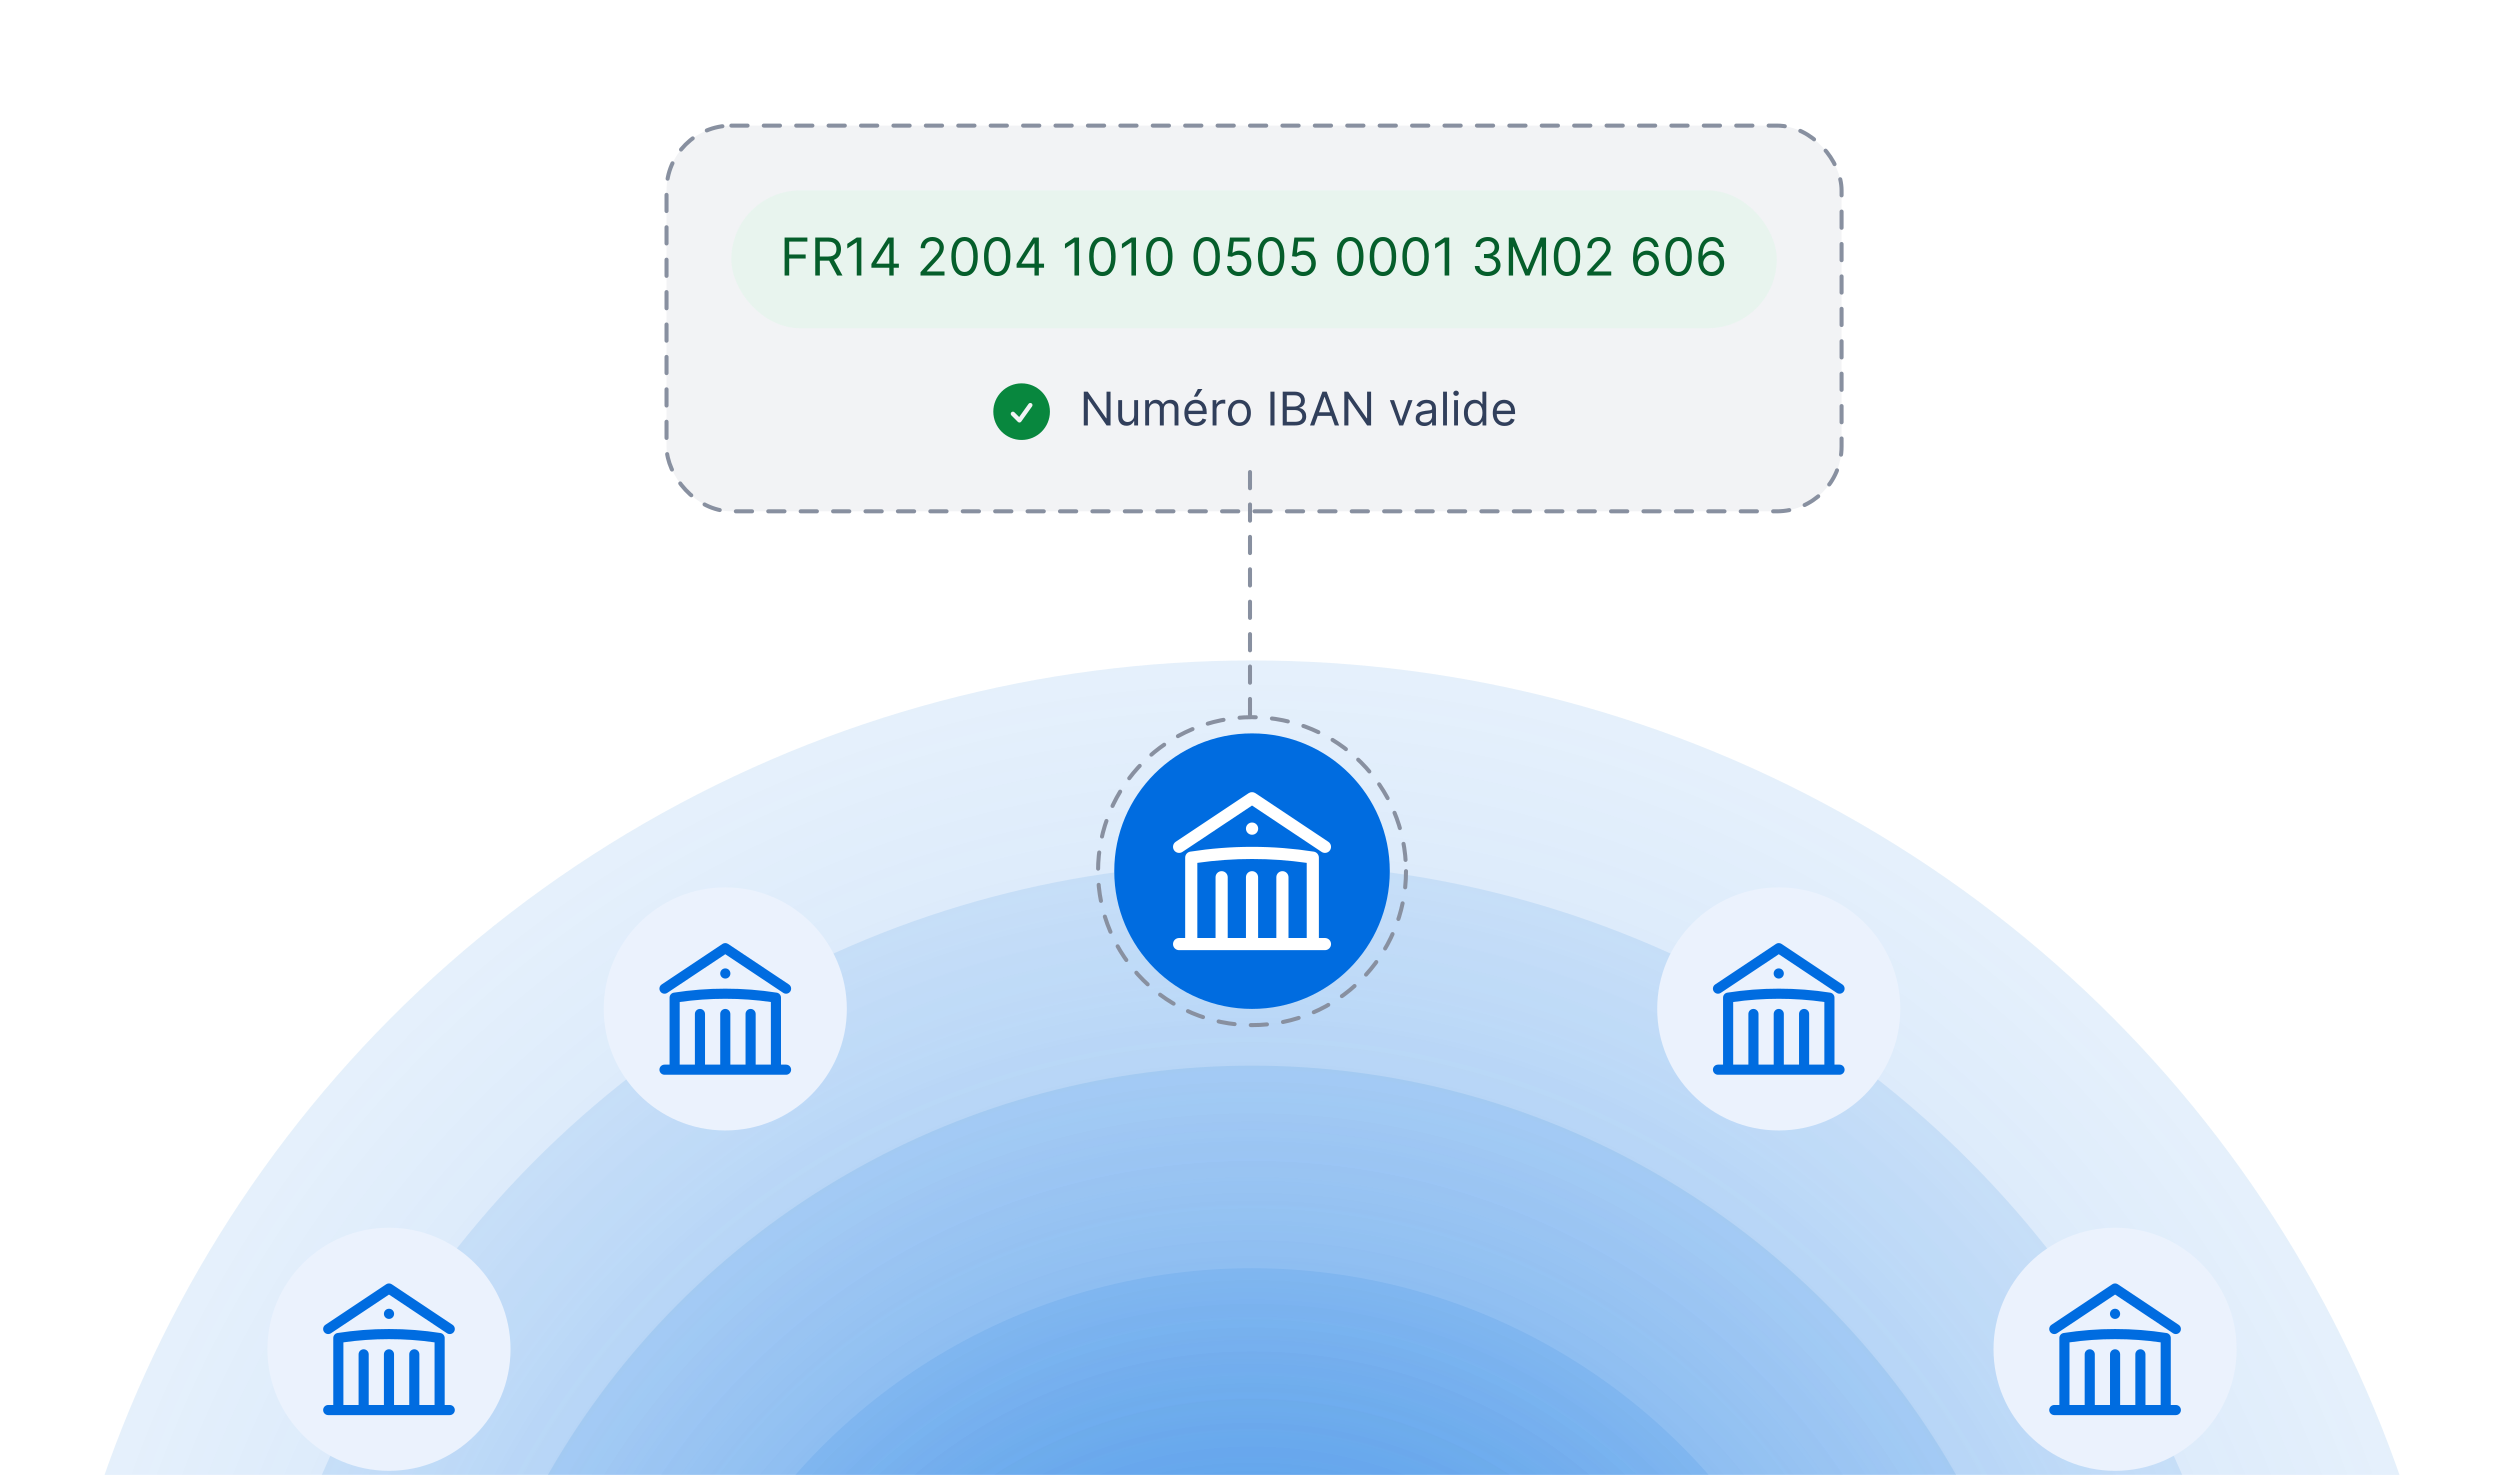 <svg width="617" height="364" viewBox="0 0 617 364" fill="none" xmlns="http://www.w3.org/2000/svg">
<g clip-path="url(#clip0_701_4721)">
<circle cx="309" cy="463" r="300" fill="url(#paint0_radial_701_4721)"/>
<circle cx="309" cy="463" r="250" fill="url(#paint1_radial_701_4721)"/>
<circle cx="309" cy="463" r="200" fill="url(#paint2_radial_701_4721)"/>
<circle cx="309" cy="463" r="150" fill="url(#paint3_radial_701_4721)"/>
<path d="M66 333C66 316.431 79.431 303 96 303C112.569 303 126 316.431 126 333C126 349.569 112.569 363 96 363C79.431 363 66 349.569 66 333Z" fill="#EBF2FD"/>
<path fill-rule="evenodd" clip-rule="evenodd" d="M95.307 316.96C95.727 316.68 96.274 316.68 96.694 316.96L111.694 326.96C112.268 327.343 112.423 328.119 112.04 328.693C111.657 329.268 110.881 329.423 110.307 329.04L96 319.502L81.694 329.04C81.119 329.423 80.343 329.268 79.96 328.693C79.577 328.119 79.732 327.343 80.307 326.96L95.307 316.96ZM94.75 324.25C94.75 323.56 95.31 323 96 323H96.013C96.703 323 97.263 323.56 97.263 324.25V324.263C97.263 324.953 96.703 325.513 96.013 325.513H96C95.31 325.513 94.75 324.953 94.75 324.263V324.25ZM84.75 331.297V346.75H88.5V334.25C88.5 333.56 89.06 333 89.75 333C90.441 333 91 333.56 91 334.25V346.75H94.75V334.25C94.75 333.56 95.31 333 96 333C96.691 333 97.25 333.56 97.25 334.25V346.75H101V334.25C101 333.56 101.56 333 102.25 333C102.94 333 103.5 333.56 103.5 334.25V346.75H107.25V331.297C103.576 330.772 99.82 330.5 96 330.5C92.18 330.5 88.424 330.772 84.75 331.297ZM109.75 346.75V330.221C109.75 329.605 109.302 329.081 108.694 328.986C104.557 328.337 100.318 328 96 328C91.683 328 87.443 328.337 83.306 328.986C82.698 329.081 82.25 329.605 82.25 330.221V346.75H81C80.31 346.75 79.75 347.31 79.75 348C79.75 348.69 80.31 349.25 81 349.25H111C111.69 349.25 112.25 348.69 112.25 348C112.25 347.31 111.69 346.75 111 346.75H109.75Z" fill="#006CE0"/>
<path d="M149 249C149 232.431 162.431 219 179 219C195.569 219 209 232.431 209 249C209 265.569 195.569 279 179 279C162.431 279 149 265.569 149 249Z" fill="#EBF2FD"/>
<path fill-rule="evenodd" clip-rule="evenodd" d="M178.307 232.96C178.727 232.68 179.274 232.68 179.694 232.96L194.694 242.96C195.268 243.343 195.423 244.119 195.04 244.693C194.657 245.268 193.881 245.423 193.307 245.04L179 235.502L164.694 245.04C164.119 245.423 163.343 245.268 162.96 244.693C162.577 244.119 162.732 243.343 163.307 242.96L178.307 232.96ZM177.75 240.25C177.75 239.56 178.31 239 179 239H179.013C179.703 239 180.263 239.56 180.263 240.25V240.263C180.263 240.953 179.703 241.513 179.013 241.513H179C178.31 241.513 177.75 240.953 177.75 240.263V240.25ZM167.75 247.297V262.75H171.5V250.25C171.5 249.56 172.06 249 172.75 249C173.44 249 174 249.56 174 250.25V262.75H177.75V250.25C177.75 249.56 178.31 249 179 249C179.69 249 180.25 249.56 180.25 250.25V262.75H184V250.25C184 249.56 184.56 249 185.25 249C185.94 249 186.5 249.56 186.5 250.25V262.75H190.25V247.297C186.576 246.772 182.82 246.5 179 246.5C175.18 246.5 171.424 246.772 167.75 247.297ZM192.75 262.75V246.221C192.75 245.605 192.302 245.081 191.694 244.986C187.557 244.337 183.318 244 179 244C174.683 244 170.443 244.337 166.306 244.986C165.698 245.081 165.25 245.605 165.25 246.221V262.75H164C163.31 262.75 162.75 263.31 162.75 264C162.75 264.69 163.31 265.25 164 265.25H194C194.69 265.25 195.25 264.69 195.25 264C195.25 263.31 194.69 262.75 194 262.75H192.75Z" fill="#006CE0"/>
<path d="M275 215C275 196.222 290.222 181 309 181C327.778 181 343 196.222 343 215C343 233.778 327.778 249 309 249C290.222 249 275 233.778 275 215Z" fill="#006CE0"/>
<path fill-rule="evenodd" clip-rule="evenodd" d="M308.168 195.752C308.672 195.416 309.328 195.416 309.832 195.752L327.832 207.752C328.522 208.211 328.708 209.143 328.248 209.832C327.789 210.521 326.857 210.708 326.168 210.248L309 198.803L291.832 210.248C291.143 210.708 290.212 210.521 289.752 209.832C289.293 209.143 289.479 208.211 290.168 207.752L308.168 195.752ZM307.5 204.5C307.5 203.672 308.172 203 309 203H309.015C309.844 203 310.515 203.672 310.515 204.5V204.515C310.515 205.343 309.844 206.015 309.015 206.015H309C308.172 206.015 307.5 205.343 307.5 204.515V204.5ZM295.5 212.957V231.5H300V216.5C300 215.672 300.672 215 301.5 215C302.329 215 303 215.672 303 216.5V231.5H307.5V216.5C307.5 215.672 308.172 215 309 215C309.829 215 310.5 215.672 310.5 216.5V231.5H315V216.5C315 215.672 315.672 215 316.5 215C317.329 215 318 215.672 318 216.5V231.5H322.5V212.957C318.092 212.326 313.584 212 309 212C304.416 212 299.909 212.326 295.5 212.957ZM325.5 231.5V211.665C325.5 210.926 324.962 210.298 324.233 210.183C319.269 209.404 314.181 209 309 209C303.819 209 298.732 209.404 293.768 210.183C293.038 210.298 292.5 210.926 292.5 211.665V231.5H291C290.172 231.5 289.5 232.172 289.5 233C289.5 233.828 290.172 234.5 291 234.5H327C327.829 234.5 328.5 233.828 328.5 233C328.5 232.172 327.829 231.5 327 231.5H325.5Z" fill="white"/>
<path d="M552 333C552 316.431 538.569 303 522 303C505.431 303 492 316.431 492 333C492 349.569 505.431 363 522 363C538.569 363 552 349.569 552 333Z" fill="#EBF2FD"/>
<path fill-rule="evenodd" clip-rule="evenodd" d="M522.693 316.96C522.273 316.68 521.726 316.68 521.306 316.96L506.306 326.96C505.732 327.343 505.577 328.119 505.96 328.693C506.343 329.268 507.119 329.423 507.693 329.04L522 319.502L536.306 329.04C536.881 329.423 537.657 329.268 538.04 328.693C538.423 328.119 538.268 327.343 537.693 326.96L522.693 316.96ZM523.25 324.25C523.25 323.56 522.69 323 522 323H521.987C521.297 323 520.737 323.56 520.737 324.25V324.263C520.737 324.953 521.297 325.513 521.987 325.513H522C522.69 325.513 523.25 324.953 523.25 324.263V324.25ZM533.25 331.297V346.75H529.5V334.25C529.5 333.56 528.94 333 528.25 333C527.56 333 527 333.56 527 334.25V346.75H523.25V334.25C523.25 333.56 522.69 333 522 333C521.31 333 520.75 333.56 520.75 334.25V346.75H517V334.25C517 333.56 516.44 333 515.75 333C515.06 333 514.5 333.56 514.5 334.25V346.75H510.75V331.297C514.424 330.772 518.18 330.5 522 330.5C525.82 330.5 529.576 330.772 533.25 331.297ZM508.25 346.75V330.221C508.25 329.605 508.698 329.081 509.306 328.986C513.443 328.337 517.682 328 522 328C526.317 328 530.557 328.337 534.694 328.986C535.302 329.081 535.75 329.605 535.75 330.221V346.75H537C537.69 346.75 538.25 347.31 538.25 348C538.25 348.69 537.69 349.25 537 349.25H507C506.31 349.25 505.75 348.69 505.75 348C505.75 347.31 506.31 346.75 507 346.75H508.25Z" fill="#006CE0"/>
<path d="M469 249C469 232.431 455.569 219 439 219C422.431 219 409 232.431 409 249C409 265.569 422.431 279 439 279C455.569 279 469 265.569 469 249Z" fill="#EBF2FD"/>
<path fill-rule="evenodd" clip-rule="evenodd" d="M439.693 232.96C439.273 232.68 438.726 232.68 438.306 232.96L423.306 242.96C422.732 243.343 422.577 244.119 422.96 244.693C423.343 245.268 424.119 245.423 424.693 245.04L439 235.502L453.306 245.04C453.881 245.423 454.657 245.268 455.04 244.693C455.423 244.119 455.268 243.343 454.693 242.96L439.693 232.96ZM440.25 240.25C440.25 239.56 439.69 239 439 239H438.987C438.297 239 437.737 239.56 437.737 240.25V240.263C437.737 240.953 438.297 241.513 438.987 241.513H439C439.69 241.513 440.25 240.953 440.25 240.263V240.25ZM450.25 247.297V262.75H446.5V250.25C446.5 249.56 445.94 249 445.25 249C444.56 249 444 249.56 444 250.25V262.75H440.25V250.25C440.25 249.56 439.69 249 439 249C438.31 249 437.75 249.56 437.75 250.25V262.75H434V250.25C434 249.56 433.44 249 432.75 249C432.06 249 431.5 249.56 431.5 250.25V262.75H427.75V247.297C431.424 246.772 435.18 246.5 439 246.5C442.82 246.5 446.576 246.772 450.25 247.297ZM425.25 262.75V246.221C425.25 245.605 425.698 245.081 426.306 244.986C430.443 244.337 434.682 244 439 244C443.317 244 447.557 244.337 451.694 244.986C452.302 245.081 452.75 245.605 452.75 246.221V262.75H454C454.69 262.75 455.25 263.31 455.25 264C455.25 264.69 454.69 265.25 454 265.25H424C423.31 265.25 422.75 264.69 422.75 264C422.75 263.31 423.31 262.75 424 262.75H425.25Z" fill="#006CE0"/>
<g filter="url(#filter0_d_701_4721)">
<rect x="164.5" y="21" width="290" height="95.195" rx="16" fill="#F2F3F5"/>
<rect x="164.5" y="21" width="290" height="95.195" rx="16" stroke="#8890A0" stroke-linecap="round" stroke-dasharray="4 4"/>
<rect x="180.5" y="37" width="258" height="34" rx="17" fill="#DEF7E8" fill-opacity="0.5"/>
<path d="M193.636 58V48.621H199.26V49.629H194.771V52.798H198.838V53.805H194.771V58H193.636ZM201.205 58V48.621H204.374C205.107 48.621 205.708 48.746 206.178 48.996C206.648 49.244 206.996 49.584 207.222 50.018C207.448 50.451 207.561 50.944 207.561 51.497C207.561 52.05 207.448 52.54 207.222 52.967C206.996 53.394 206.65 53.73 206.183 53.974C205.716 54.216 205.119 54.336 204.392 54.336H201.828V53.31H204.355C204.856 53.31 205.259 53.237 205.565 53.091C205.873 52.944 206.096 52.736 206.233 52.468C206.374 52.196 206.444 51.873 206.444 51.497C206.444 51.121 206.374 50.793 206.233 50.512C206.093 50.231 205.868 50.015 205.56 49.862C205.252 49.706 204.844 49.629 204.337 49.629H202.34V58H201.205ZM205.619 53.787L207.928 58H206.609L204.337 53.787H205.619ZM212.586 48.621V58H211.45V49.812H211.396L209.106 51.332V50.178L211.45 48.621H212.586ZM215.064 56.077V55.142L219.185 48.621H219.863V50.068H219.405L216.291 54.996V55.069H221.842V56.077H215.064ZM219.479 58V55.793V55.358V48.621H220.559V58H219.479ZM227.185 58V57.176L230.281 53.787C230.644 53.39 230.943 53.045 231.178 52.752C231.413 52.456 231.587 52.178 231.7 51.918C231.816 51.656 231.874 51.381 231.874 51.094C231.874 50.764 231.795 50.479 231.636 50.237C231.481 49.996 231.267 49.81 230.995 49.679C230.723 49.548 230.418 49.482 230.079 49.482C229.719 49.482 229.404 49.557 229.136 49.706C228.87 49.853 228.664 50.059 228.518 50.325C228.374 50.59 228.302 50.902 228.302 51.259H227.222C227.222 50.709 227.348 50.227 227.602 49.812C227.855 49.396 228.2 49.073 228.637 48.841C229.076 48.609 229.569 48.493 230.116 48.493C230.665 48.493 231.152 48.609 231.577 48.841C232.001 49.073 232.334 49.386 232.575 49.78C232.816 50.173 232.937 50.612 232.937 51.094C232.937 51.439 232.874 51.776 232.749 52.106C232.627 52.433 232.413 52.798 232.108 53.201C231.806 53.6 231.386 54.089 230.849 54.666L228.742 56.919V56.992H233.102V58H227.185ZM238.052 58.128C237.362 58.128 236.775 57.941 236.289 57.565C235.804 57.186 235.433 56.638 235.176 55.921C234.92 55.2 234.792 54.33 234.792 53.31C234.792 52.297 234.92 51.431 235.176 50.714C235.436 49.993 235.808 49.444 236.294 49.065C236.782 48.684 237.368 48.493 238.052 48.493C238.736 48.493 239.321 48.684 239.806 49.065C240.295 49.444 240.667 49.993 240.924 50.714C241.183 51.431 241.313 52.297 241.313 53.31C241.313 54.33 241.185 55.2 240.928 55.921C240.672 56.638 240.301 57.186 239.815 57.565C239.33 57.941 238.742 58.128 238.052 58.128ZM238.052 57.121C238.736 57.121 239.267 56.791 239.646 56.132C240.025 55.472 240.214 54.532 240.214 53.31C240.214 52.498 240.127 51.807 239.953 51.236C239.782 50.665 239.535 50.23 239.211 49.931C238.89 49.632 238.504 49.482 238.052 49.482C237.375 49.482 236.845 49.816 236.463 50.485C236.082 51.15 235.891 52.092 235.891 53.31C235.891 54.123 235.976 54.813 236.147 55.38C236.318 55.948 236.564 56.38 236.885 56.676C237.208 56.973 237.597 57.121 238.052 57.121ZM246.112 58.128C245.422 58.128 244.835 57.941 244.349 57.565C243.864 57.186 243.493 56.638 243.236 55.921C242.98 55.2 242.852 54.33 242.852 53.31C242.852 52.297 242.98 51.431 243.236 50.714C243.496 49.993 243.868 49.444 244.354 49.065C244.842 48.684 245.429 48.493 246.112 48.493C246.796 48.493 247.381 48.684 247.866 49.065C248.355 49.444 248.727 49.993 248.984 50.714C249.243 51.431 249.373 52.297 249.373 53.31C249.373 54.33 249.245 55.2 248.988 55.921C248.732 56.638 248.361 57.186 247.876 57.565C247.39 57.941 246.802 58.128 246.112 58.128ZM246.112 57.121C246.796 57.121 247.328 56.791 247.706 56.132C248.085 55.472 248.274 54.532 248.274 53.31C248.274 52.498 248.187 51.807 248.013 51.236C247.842 50.665 247.595 50.23 247.271 49.931C246.951 49.632 246.564 49.482 246.112 49.482C245.435 49.482 244.905 49.816 244.523 50.485C244.142 51.15 243.951 52.092 243.951 53.31C243.951 54.123 244.036 54.813 244.207 55.38C244.378 55.948 244.624 56.38 244.945 56.676C245.268 56.973 245.658 57.121 246.112 57.121ZM250.894 56.077V55.142L255.015 48.621H255.693V50.068H255.235L252.121 54.996V55.069H257.671V56.077H250.894ZM255.308 58V55.793V55.358V48.621H256.389V58H255.308ZM266.312 48.621V58H265.176V49.812H265.121L262.831 51.332V50.178L265.176 48.621H266.312ZM272.069 58.128C271.379 58.128 270.791 57.941 270.305 57.565C269.82 57.186 269.449 56.638 269.193 55.921C268.936 55.2 268.808 54.33 268.808 53.31C268.808 52.297 268.936 51.431 269.193 50.714C269.452 49.993 269.825 49.444 270.31 49.065C270.798 48.684 271.385 48.493 272.069 48.493C272.752 48.493 273.337 48.684 273.823 49.065C274.311 49.444 274.684 49.993 274.94 50.714C275.199 51.431 275.329 52.297 275.329 53.31C275.329 54.33 275.201 55.2 274.945 55.921C274.688 56.638 274.317 57.186 273.832 57.565C273.346 57.941 272.759 58.128 272.069 58.128ZM272.069 57.121C272.752 57.121 273.284 56.791 273.662 56.132C274.041 55.472 274.23 54.532 274.23 53.31C274.23 52.498 274.143 51.807 273.969 51.236C273.798 50.665 273.551 50.23 273.227 49.931C272.907 49.632 272.52 49.482 272.069 49.482C271.391 49.482 270.861 49.816 270.479 50.485C270.098 51.15 269.907 52.092 269.907 53.31C269.907 54.123 269.992 54.813 270.163 55.38C270.334 55.948 270.58 56.38 270.901 56.676C271.224 56.973 271.614 57.121 272.069 57.121ZM280.367 48.621V58H279.231V49.812H279.176L276.886 51.332V50.178L279.231 48.621H280.367ZM286.123 58.128C285.433 58.128 284.846 57.941 284.36 57.565C283.875 57.186 283.504 56.638 283.247 55.921C282.991 55.2 282.863 54.33 282.863 53.31C282.863 52.297 282.991 51.431 283.247 50.714C283.507 49.993 283.879 49.444 284.365 49.065C284.853 48.684 285.44 48.493 286.123 48.493C286.807 48.493 287.392 48.684 287.877 49.065C288.366 49.444 288.738 49.993 288.995 50.714C289.254 51.431 289.384 52.297 289.384 53.31C289.384 54.33 289.256 55.2 288.999 55.921C288.743 56.638 288.372 57.186 287.887 57.565C287.401 57.941 286.813 58.128 286.123 58.128ZM286.123 57.121C286.807 57.121 287.339 56.791 287.717 56.132C288.096 55.472 288.285 54.532 288.285 53.31C288.285 52.498 288.198 51.807 288.024 51.236C287.853 50.665 287.606 50.23 287.282 49.931C286.961 49.632 286.575 49.482 286.123 49.482C285.446 49.482 284.916 49.816 284.534 50.485C284.153 51.15 283.962 52.092 283.962 53.31C283.962 54.123 284.047 54.813 284.218 55.38C284.389 55.948 284.635 56.38 284.956 56.676C285.279 56.973 285.669 57.121 286.123 57.121ZM297.811 58.128C297.121 58.128 296.533 57.941 296.047 57.565C295.562 57.186 295.191 56.638 294.935 55.921C294.678 55.2 294.55 54.33 294.55 53.31C294.55 52.297 294.678 51.431 294.935 50.714C295.194 49.993 295.567 49.444 296.052 49.065C296.541 48.684 297.127 48.493 297.811 48.493C298.494 48.493 299.079 48.684 299.565 49.065C300.053 49.444 300.426 49.993 300.682 50.714C300.942 51.431 301.071 52.297 301.071 53.31C301.071 54.33 300.943 55.2 300.687 55.921C300.43 56.638 300.059 57.186 299.574 57.565C299.088 57.941 298.501 58.128 297.811 58.128ZM297.811 57.121C298.494 57.121 299.026 56.791 299.404 56.132C299.783 55.472 299.972 54.532 299.972 53.31C299.972 52.498 299.885 51.807 299.711 51.236C299.54 50.665 299.293 50.23 298.969 49.931C298.649 49.632 298.262 49.482 297.811 49.482C297.133 49.482 296.603 49.816 296.221 50.485C295.84 51.15 295.649 52.092 295.649 53.31C295.649 54.123 295.734 54.813 295.905 55.38C296.076 55.948 296.322 56.38 296.643 56.676C296.966 56.973 297.356 57.121 297.811 57.121ZM305.742 58.128C305.205 58.128 304.721 58.021 304.291 57.808C303.86 57.594 303.515 57.301 303.256 56.928C302.996 56.556 302.854 56.132 302.83 55.655H303.929C303.972 56.08 304.164 56.431 304.506 56.709C304.851 56.983 305.263 57.121 305.742 57.121C306.127 57.121 306.469 57.031 306.768 56.85C307.071 56.67 307.307 56.423 307.478 56.109C307.652 55.791 307.739 55.432 307.739 55.032C307.739 54.623 307.649 54.258 307.469 53.938C307.292 53.614 307.048 53.359 306.736 53.173C306.425 52.987 306.069 52.892 305.669 52.889C305.382 52.886 305.088 52.93 304.785 53.022C304.483 53.111 304.234 53.225 304.039 53.365L302.976 53.237L303.544 48.621H308.417V49.629H304.497L304.167 52.395H304.222C304.414 52.242 304.656 52.115 304.946 52.014C305.236 51.914 305.538 51.863 305.852 51.863C306.426 51.863 306.938 52.001 307.387 52.276C307.838 52.547 308.193 52.92 308.449 53.393C308.709 53.866 308.838 54.407 308.838 55.014C308.838 55.612 308.704 56.147 308.435 56.617C308.17 57.084 307.803 57.453 307.336 57.725C306.869 57.994 306.338 58.128 305.742 58.128ZM313.717 58.128C313.027 58.128 312.439 57.941 311.954 57.565C311.468 57.186 311.097 56.638 310.841 55.921C310.584 55.2 310.456 54.33 310.456 53.31C310.456 52.297 310.584 51.431 310.841 50.714C311.1 49.993 311.473 49.444 311.958 49.065C312.447 48.684 313.033 48.493 313.717 48.493C314.401 48.493 314.985 48.684 315.471 49.065C315.959 49.444 316.332 49.993 316.588 50.714C316.848 51.431 316.977 52.297 316.977 53.31C316.977 54.33 316.849 55.2 316.593 55.921C316.336 56.638 315.965 57.186 315.48 57.565C314.994 57.941 314.407 58.128 313.717 58.128ZM313.717 57.121C314.401 57.121 314.932 56.791 315.31 56.132C315.689 55.472 315.878 54.532 315.878 53.31C315.878 52.498 315.791 51.807 315.617 51.236C315.446 50.665 315.199 50.23 314.875 49.931C314.555 49.632 314.169 49.482 313.717 49.482C313.039 49.482 312.509 49.816 312.128 50.485C311.746 51.15 311.555 52.092 311.555 53.31C311.555 54.123 311.641 54.813 311.812 55.38C311.983 55.948 312.228 56.38 312.549 56.676C312.873 56.973 313.262 57.121 313.717 57.121ZM321.649 58.128C321.111 58.128 320.627 58.021 320.197 57.808C319.766 57.594 319.421 57.301 319.162 56.928C318.902 56.556 318.76 56.132 318.736 55.655H319.835C319.878 56.08 320.07 56.431 320.412 56.709C320.757 56.983 321.169 57.121 321.649 57.121C322.033 57.121 322.375 57.031 322.674 56.85C322.977 56.67 323.213 56.423 323.384 56.109C323.558 55.791 323.645 55.432 323.645 55.032C323.645 54.623 323.555 54.258 323.375 53.938C323.198 53.614 322.954 53.359 322.642 53.173C322.331 52.987 321.975 52.892 321.575 52.889C321.288 52.886 320.994 52.93 320.692 53.022C320.389 53.111 320.14 53.225 319.945 53.365L318.883 53.237L319.45 48.621H324.323V49.629H320.403L320.073 52.395H320.128C320.321 52.242 320.562 52.115 320.852 52.014C321.142 51.914 321.444 51.863 321.759 51.863C322.333 51.863 322.844 52.001 323.293 52.276C323.745 52.547 324.099 52.92 324.355 53.393C324.615 53.866 324.744 54.407 324.744 55.014C324.744 55.612 324.61 56.147 324.341 56.617C324.076 57.084 323.709 57.453 323.242 57.725C322.775 57.994 322.244 58.128 321.649 58.128ZM333.25 58.128C332.56 58.128 331.972 57.941 331.487 57.565C331.001 57.186 330.63 56.638 330.374 55.921C330.117 55.2 329.989 54.33 329.989 53.31C329.989 52.297 330.117 51.431 330.374 50.714C330.633 49.993 331.006 49.444 331.491 49.065C331.98 48.684 332.566 48.493 333.25 48.493C333.934 48.493 334.519 48.684 335.004 49.065C335.492 49.444 335.865 49.993 336.121 50.714C336.381 51.431 336.511 52.297 336.511 53.31C336.511 54.33 336.382 55.2 336.126 55.921C335.869 56.638 335.499 57.186 335.013 57.565C334.528 57.941 333.94 58.128 333.25 58.128ZM333.25 57.121C333.934 57.121 334.465 56.791 334.844 56.132C335.222 55.472 335.412 54.532 335.412 53.31C335.412 52.498 335.325 51.807 335.15 51.236C334.98 50.665 334.732 50.23 334.409 49.931C334.088 49.632 333.702 49.482 333.25 49.482C332.572 49.482 332.042 49.816 331.661 50.485C331.279 51.15 331.088 52.092 331.088 53.31C331.088 54.123 331.174 54.813 331.345 55.38C331.516 55.948 331.762 56.38 332.082 56.676C332.406 56.973 332.795 57.121 333.25 57.121ZM341.31 58.128C340.62 58.128 340.032 57.941 339.547 57.565C339.061 57.186 338.691 56.638 338.434 55.921C338.178 55.2 338.049 54.33 338.049 53.31C338.049 52.297 338.178 51.431 338.434 50.714C338.694 49.993 339.066 49.444 339.552 49.065C340.04 48.684 340.626 48.493 341.31 48.493C341.994 48.493 342.579 48.684 343.064 49.065C343.553 49.444 343.925 49.993 344.181 50.714C344.441 51.431 344.571 52.297 344.571 53.31C344.571 54.33 344.443 55.2 344.186 55.921C343.93 56.638 343.559 57.186 343.073 57.565C342.588 57.941 342 58.128 341.31 58.128ZM341.31 57.121C341.994 57.121 342.525 56.791 342.904 56.132C343.282 55.472 343.472 54.532 343.472 53.31C343.472 52.498 343.385 51.807 343.211 51.236C343.04 50.665 342.792 50.23 342.469 49.931C342.148 49.632 341.762 49.482 341.31 49.482C340.632 49.482 340.103 49.816 339.721 50.485C339.339 51.15 339.148 52.092 339.148 53.31C339.148 54.123 339.234 54.813 339.405 55.38C339.576 55.948 339.822 56.38 340.142 56.676C340.466 56.973 340.855 57.121 341.31 57.121ZM349.37 58.128C348.68 58.128 348.092 57.941 347.607 57.565C347.122 57.186 346.751 56.638 346.494 55.921C346.238 55.2 346.11 54.33 346.11 53.31C346.11 52.297 346.238 51.431 346.494 50.714C346.754 49.993 347.126 49.444 347.612 49.065C348.1 48.684 348.686 48.493 349.37 48.493C350.054 48.493 350.639 48.684 351.124 49.065C351.613 49.444 351.985 49.993 352.242 50.714C352.501 51.431 352.631 52.297 352.631 53.31C352.631 54.33 352.503 55.2 352.246 55.921C351.99 56.638 351.619 57.186 351.133 57.565C350.648 57.941 350.06 58.128 349.37 58.128ZM349.37 57.121C350.054 57.121 350.585 56.791 350.964 56.132C351.343 55.472 351.532 54.532 351.532 53.31C351.532 52.498 351.445 51.807 351.271 51.236C351.1 50.665 350.852 50.23 350.529 49.931C350.208 49.632 349.822 49.482 349.37 49.482C348.692 49.482 348.163 49.816 347.781 50.485C347.399 51.15 347.209 52.092 347.209 53.31C347.209 54.123 347.294 54.813 347.465 55.38C347.636 55.948 347.882 56.38 348.202 56.676C348.526 56.973 348.915 57.121 349.37 57.121ZM357.668 48.621V58H356.533V49.812H356.478L354.188 51.332V50.178L356.533 48.621H357.668ZM367.162 58.128C366.558 58.128 366.019 58.024 365.545 57.817C365.075 57.609 364.701 57.321 364.423 56.951C364.149 56.579 363.999 56.147 363.975 55.655H365.129C365.153 55.958 365.257 56.218 365.44 56.438C365.623 56.655 365.863 56.823 366.159 56.942C366.455 57.061 366.783 57.121 367.144 57.121C367.547 57.121 367.904 57.05 368.215 56.91C368.527 56.77 368.771 56.574 368.948 56.324C369.125 56.074 369.214 55.783 369.214 55.454C369.214 55.109 369.128 54.805 368.957 54.542C368.786 54.277 368.536 54.069 368.206 53.92C367.876 53.77 367.473 53.695 366.997 53.695H366.246V52.688H366.997C367.37 52.688 367.696 52.62 367.977 52.486C368.261 52.352 368.482 52.163 368.641 51.918C368.803 51.674 368.884 51.387 368.884 51.057C368.884 50.74 368.814 50.464 368.673 50.228C368.533 49.993 368.334 49.81 368.078 49.679C367.825 49.548 367.525 49.482 367.18 49.482C366.857 49.482 366.551 49.541 366.264 49.66C365.98 49.776 365.748 49.946 365.568 50.169C365.388 50.389 365.29 50.654 365.275 50.966H364.176C364.194 50.474 364.343 50.044 364.62 49.674C364.898 49.302 365.261 49.012 365.71 48.804C366.162 48.596 366.658 48.493 367.199 48.493C367.779 48.493 368.276 48.61 368.692 48.845C369.107 49.077 369.426 49.384 369.649 49.766C369.872 50.148 369.983 50.56 369.983 51.002C369.983 51.531 369.844 51.981 369.566 52.353C369.292 52.726 368.918 52.984 368.444 53.127V53.201C369.037 53.298 369.499 53.55 369.832 53.956C370.165 54.359 370.331 54.858 370.331 55.454C370.331 55.964 370.192 56.422 369.914 56.828C369.64 57.231 369.264 57.548 368.788 57.78C368.312 58.012 367.77 58.128 367.162 58.128ZM372.369 48.621H373.725L376.912 56.406H377.022L380.209 48.621H381.565V58H380.502V50.874H380.411L377.48 58H376.454L373.523 50.874H373.432V58H372.369V48.621ZM386.736 58.128C386.046 58.128 385.459 57.941 384.973 57.565C384.488 57.186 384.117 56.638 383.86 55.921C383.604 55.2 383.476 54.33 383.476 53.31C383.476 52.297 383.604 51.431 383.86 50.714C384.12 49.993 384.492 49.444 384.978 49.065C385.466 48.684 386.053 48.493 386.736 48.493C387.42 48.493 388.005 48.684 388.49 49.065C388.979 49.444 389.351 49.993 389.608 50.714C389.867 51.431 389.997 52.297 389.997 53.31C389.997 54.33 389.869 55.2 389.612 55.921C389.356 56.638 388.985 57.186 388.5 57.565C388.014 57.941 387.426 58.128 386.736 58.128ZM386.736 57.121C387.42 57.121 387.952 56.791 388.33 56.132C388.709 55.472 388.898 54.532 388.898 53.31C388.898 52.498 388.811 51.807 388.637 51.236C388.466 50.665 388.219 50.23 387.895 49.931C387.575 49.632 387.188 49.482 386.736 49.482C386.059 49.482 385.529 49.816 385.147 50.485C384.766 51.15 384.575 52.092 384.575 53.31C384.575 54.123 384.66 54.813 384.831 55.38C385.002 55.948 385.248 56.38 385.569 56.676C385.892 56.973 386.282 57.121 386.736 57.121ZM391.737 58V57.176L394.833 53.787C395.197 53.39 395.496 53.045 395.731 52.752C395.966 52.456 396.14 52.178 396.253 51.918C396.369 51.656 396.427 51.381 396.427 51.094C396.427 50.764 396.348 50.479 396.189 50.237C396.033 49.996 395.819 49.81 395.548 49.679C395.276 49.548 394.971 49.482 394.632 49.482C394.271 49.482 393.957 49.557 393.688 49.706C393.423 49.853 393.217 50.059 393.07 50.325C392.927 50.59 392.855 50.902 392.855 51.259H391.774C391.774 50.709 391.901 50.227 392.154 49.812C392.408 49.396 392.753 49.073 393.189 48.841C393.629 48.609 394.122 48.493 394.668 48.493C395.218 48.493 395.705 48.609 396.129 48.841C396.554 49.073 396.886 49.386 397.128 49.78C397.369 50.173 397.489 50.612 397.489 51.094C397.489 51.439 397.427 51.776 397.302 52.106C397.18 52.433 396.966 52.798 396.66 53.201C396.358 53.6 395.938 54.089 395.401 54.666L393.294 56.919V56.992H397.654V58H391.737ZM406.287 58.128C405.902 58.122 405.517 58.049 405.133 57.908C404.748 57.768 404.397 57.531 404.079 57.199C403.762 56.863 403.507 56.409 403.315 55.838C403.122 55.264 403.026 54.544 403.026 53.677C403.026 52.846 403.104 52.111 403.26 51.469C403.415 50.825 403.641 50.283 403.937 49.844C404.234 49.401 404.591 49.065 405.009 48.836C405.43 48.607 405.905 48.493 406.433 48.493C406.959 48.493 407.426 48.598 407.835 48.809C408.247 49.016 408.583 49.306 408.842 49.679C409.102 50.051 409.27 50.48 409.346 50.966H408.229C408.125 50.544 407.923 50.195 407.624 49.917C407.325 49.639 406.928 49.5 406.433 49.5C405.707 49.5 405.134 49.816 404.716 50.448C404.301 51.08 404.092 51.967 404.089 53.109H404.162C404.333 52.849 404.536 52.628 404.771 52.445C405.009 52.259 405.272 52.115 405.559 52.014C405.846 51.914 406.149 51.863 406.47 51.863C407.007 51.863 407.499 51.998 407.945 52.266C408.39 52.532 408.748 52.9 409.016 53.37C409.285 53.837 409.419 54.373 409.419 54.977C409.419 55.557 409.29 56.089 409.03 56.571C408.771 57.05 408.406 57.432 407.935 57.716C407.468 57.997 406.919 58.134 406.287 58.128ZM406.287 57.121C406.672 57.121 407.017 57.025 407.322 56.832C407.63 56.64 407.873 56.382 408.05 56.058C408.23 55.735 408.32 55.374 408.32 54.977C408.32 54.59 408.233 54.237 408.059 53.92C407.888 53.599 407.652 53.344 407.349 53.155C407.05 52.965 406.708 52.871 406.323 52.871C406.033 52.871 405.763 52.929 405.513 53.045C405.263 53.158 405.043 53.313 404.853 53.512C404.667 53.71 404.521 53.938 404.414 54.194C404.307 54.448 404.253 54.715 404.253 54.996C404.253 55.368 404.34 55.716 404.515 56.04C404.692 56.364 404.933 56.625 405.238 56.823C405.546 57.022 405.896 57.121 406.287 57.121ZM414.279 58.128C413.589 58.128 413.002 57.941 412.516 57.565C412.031 57.186 411.66 56.638 411.403 55.921C411.147 55.2 411.019 54.33 411.019 53.31C411.019 52.297 411.147 51.431 411.403 50.714C411.663 49.993 412.035 49.444 412.521 49.065C413.009 48.684 413.596 48.493 414.279 48.493C414.963 48.493 415.548 48.684 416.033 49.065C416.522 49.444 416.894 49.993 417.151 50.714C417.41 51.431 417.54 52.297 417.54 53.31C417.54 54.33 417.412 55.2 417.155 55.921C416.899 56.638 416.528 57.186 416.043 57.565C415.557 57.941 414.969 58.128 414.279 58.128ZM414.279 57.121C414.963 57.121 415.495 56.791 415.873 56.132C416.252 55.472 416.441 54.532 416.441 53.31C416.441 52.498 416.354 51.807 416.18 51.236C416.009 50.665 415.762 50.23 415.438 49.931C415.117 49.632 414.731 49.482 414.279 49.482C413.602 49.482 413.072 49.816 412.69 50.485C412.309 51.15 412.118 52.092 412.118 53.31C412.118 54.123 412.203 54.813 412.374 55.38C412.545 55.948 412.791 56.38 413.112 56.676C413.435 56.973 413.825 57.121 414.279 57.121ZM422.394 58.128C422.01 58.122 421.625 58.049 421.24 57.908C420.856 57.768 420.505 57.531 420.187 57.199C419.87 56.863 419.615 56.409 419.422 55.838C419.23 55.264 419.134 54.544 419.134 53.677C419.134 52.846 419.212 52.111 419.367 51.469C419.523 50.825 419.749 50.283 420.045 49.844C420.341 49.401 420.699 49.065 421.117 48.836C421.538 48.607 422.013 48.493 422.541 48.493C423.066 48.493 423.533 48.598 423.942 48.809C424.355 49.016 424.69 49.306 424.95 49.679C425.209 50.051 425.377 50.48 425.454 50.966H424.336C424.232 50.544 424.031 50.195 423.732 49.917C423.433 49.639 423.036 49.5 422.541 49.5C421.814 49.5 421.242 49.816 420.824 50.448C420.408 51.08 420.199 51.967 420.196 53.109H420.27C420.441 52.849 420.644 52.628 420.879 52.445C421.117 52.259 421.379 52.115 421.666 52.014C421.953 51.914 422.257 51.863 422.578 51.863C423.115 51.863 423.607 51.998 424.052 52.266C424.498 52.532 424.855 52.9 425.124 53.37C425.393 53.837 425.527 54.373 425.527 54.977C425.527 55.557 425.397 56.089 425.138 56.571C424.878 57.05 424.513 57.432 424.043 57.716C423.576 57.997 423.026 58.134 422.394 58.128ZM422.394 57.121C422.779 57.121 423.124 57.025 423.429 56.832C423.738 56.64 423.981 56.382 424.158 56.058C424.338 55.735 424.428 55.374 424.428 54.977C424.428 54.59 424.341 54.237 424.167 53.92C423.996 53.599 423.759 53.344 423.457 53.155C423.158 52.965 422.816 52.871 422.431 52.871C422.141 52.871 421.871 52.929 421.621 53.045C421.37 53.158 421.15 53.313 420.961 53.512C420.775 53.71 420.628 53.938 420.521 54.194C420.415 54.448 420.361 54.715 420.361 54.996C420.361 55.368 420.448 55.716 420.622 56.04C420.799 56.364 421.04 56.625 421.346 56.823C421.654 57.022 422.004 57.121 422.394 57.121Z" fill="#055E2B"/>
<path fill-rule="evenodd" clip-rule="evenodd" d="M245.149 91.597C245.149 87.739 248.277 84.612 252.135 84.612C255.993 84.612 259.12 87.739 259.12 91.597C259.12 95.455 255.993 98.583 252.135 98.583C248.277 98.583 245.149 95.455 245.149 91.597ZM254.721 90.298C254.894 90.056 254.838 89.721 254.597 89.548C254.355 89.376 254.019 89.431 253.847 89.673L251.529 92.918L250.365 91.755C250.156 91.545 249.815 91.545 249.606 91.755C249.396 91.965 249.396 92.305 249.606 92.515L251.218 94.127C251.329 94.238 251.484 94.295 251.642 94.282C251.799 94.269 251.943 94.188 252.035 94.059L254.721 90.298Z" fill="#08873E"/>
<path d="M274.084 86.663V95H273.107L268.564 88.454H268.483V95H267.473V86.663H268.45L273.01 93.225H273.091V86.663H274.084ZM279.915 92.444V88.747H280.875V95H279.915V93.942H279.85C279.703 94.259 279.475 94.529 279.166 94.752C278.856 94.972 278.466 95.081 277.993 95.081C277.603 95.081 277.255 94.996 276.951 94.825C276.647 94.651 276.408 94.391 276.235 94.043C276.061 93.693 275.974 93.252 275.974 92.72V88.747H276.935V92.655C276.935 93.111 277.062 93.475 277.318 93.746C277.575 94.018 277.904 94.153 278.303 94.153C278.542 94.153 278.784 94.092 279.031 93.97C279.281 93.848 279.49 93.661 279.658 93.408C279.829 93.156 279.915 92.834 279.915 92.444ZM282.635 95V88.747H283.563V89.724H283.645C283.775 89.391 283.985 89.131 284.276 88.947C284.566 88.76 284.915 88.666 285.322 88.666C285.734 88.666 286.078 88.76 286.352 88.947C286.628 89.131 286.844 89.391 286.999 89.724H287.064C287.224 89.401 287.464 89.145 287.785 88.955C288.105 88.762 288.489 88.666 288.937 88.666C289.496 88.666 289.953 88.841 290.308 89.191C290.664 89.538 290.842 90.08 290.842 90.815V95H289.881V90.815C289.881 90.354 289.755 90.024 289.502 89.826C289.25 89.628 288.953 89.529 288.611 89.529C288.171 89.529 287.831 89.662 287.589 89.928C287.348 90.191 287.227 90.525 287.227 90.929V95H286.25V90.718C286.25 90.362 286.135 90.076 285.904 89.859C285.673 89.639 285.376 89.529 285.012 89.529C284.763 89.529 284.529 89.595 284.312 89.728C284.098 89.861 283.924 90.046 283.791 90.282C283.661 90.515 283.596 90.785 283.596 91.092V95H282.635ZM295.22 95.13C294.617 95.13 294.098 94.997 293.661 94.731C293.226 94.463 292.891 94.088 292.655 93.608C292.422 93.125 292.305 92.563 292.305 91.922C292.305 91.282 292.422 90.718 292.655 90.229C292.891 89.738 293.22 89.355 293.64 89.081C294.064 88.804 294.558 88.666 295.122 88.666C295.448 88.666 295.769 88.72 296.087 88.829C296.404 88.937 296.693 89.114 296.954 89.358C297.214 89.599 297.422 89.92 297.577 90.319C297.731 90.718 297.809 91.209 297.809 91.792V92.199H292.989V91.369H296.832C296.832 91.016 296.761 90.701 296.62 90.424C296.482 90.148 296.284 89.929 296.026 89.769C295.771 89.609 295.469 89.529 295.122 89.529C294.739 89.529 294.408 89.624 294.129 89.814C293.852 90.001 293.639 90.245 293.49 90.547C293.34 90.848 293.266 91.171 293.266 91.515V92.069C293.266 92.541 293.347 92.942 293.51 93.27C293.676 93.596 293.905 93.844 294.198 94.015C294.491 94.183 294.832 94.267 295.22 94.267C295.472 94.267 295.7 94.232 295.904 94.161C296.11 94.088 296.288 93.98 296.437 93.836C296.586 93.689 296.702 93.507 296.783 93.29L297.711 93.551C297.613 93.866 297.449 94.142 297.219 94.381C296.988 94.617 296.703 94.802 296.364 94.935C296.024 95.065 295.643 95.13 295.22 95.13ZM294.634 87.901L295.627 86.012H296.75L295.48 87.901H294.634ZM299.27 95V88.747H300.198V89.692H300.263C300.377 89.382 300.584 89.131 300.882 88.939C301.181 88.746 301.517 88.65 301.892 88.65C301.962 88.65 302.051 88.651 302.156 88.654C302.262 88.656 302.342 88.66 302.397 88.666V89.643C302.364 89.635 302.289 89.623 302.173 89.606C302.059 89.587 301.938 89.578 301.81 89.578C301.506 89.578 301.235 89.641 300.996 89.769C300.76 89.894 300.573 90.068 300.434 90.29C300.299 90.51 300.231 90.761 300.231 91.043V95H299.27ZM305.885 95.13C305.321 95.13 304.825 94.996 304.399 94.727C303.976 94.459 303.645 94.083 303.406 93.6C303.17 93.117 303.052 92.552 303.052 91.906C303.052 91.255 303.17 90.686 303.406 90.201C303.645 89.715 303.976 89.338 304.399 89.069C304.825 88.8 305.321 88.666 305.885 88.666C306.45 88.666 306.944 88.8 307.367 89.069C307.793 89.338 308.124 89.715 308.36 90.201C308.599 90.686 308.718 91.255 308.718 91.906C308.718 92.552 308.599 93.117 308.36 93.6C308.124 94.083 307.793 94.459 307.367 94.727C306.944 94.996 306.45 95.13 305.885 95.13ZM305.885 94.267C306.314 94.267 306.667 94.157 306.944 93.938C307.22 93.718 307.425 93.429 307.558 93.07C307.691 92.712 307.758 92.324 307.758 91.906C307.758 91.488 307.691 91.099 307.558 90.738C307.425 90.377 307.22 90.085 306.944 89.863C306.667 89.64 306.314 89.529 305.885 89.529C305.456 89.529 305.104 89.64 304.827 89.863C304.55 90.085 304.345 90.377 304.212 90.738C304.079 91.099 304.013 91.488 304.013 91.906C304.013 92.324 304.079 92.712 304.212 93.07C304.345 93.429 304.55 93.718 304.827 93.938C305.104 94.157 305.456 94.267 305.885 94.267ZM314.549 86.663V95H313.539V86.663H314.549ZM316.573 95V86.663H319.488C320.068 86.663 320.547 86.763 320.925 86.964C321.302 87.162 321.583 87.43 321.767 87.766C321.952 88.1 322.044 88.471 322.044 88.878C322.044 89.236 321.98 89.532 321.853 89.765C321.728 89.998 321.562 90.183 321.356 90.319C321.153 90.454 320.931 90.555 320.693 90.62V90.701C320.948 90.718 321.204 90.807 321.462 90.97C321.72 91.133 321.936 91.366 322.109 91.67C322.283 91.974 322.37 92.346 322.37 92.785C322.37 93.203 322.275 93.579 322.085 93.913C321.895 94.247 321.595 94.511 321.185 94.707C320.775 94.902 320.242 95 319.585 95H316.573ZM317.583 94.104H319.585C320.245 94.104 320.713 93.977 320.99 93.722C321.269 93.464 321.409 93.152 321.409 92.785C321.409 92.503 321.337 92.243 321.193 92.004C321.05 91.762 320.845 91.57 320.579 91.426C320.313 91.279 319.998 91.206 319.634 91.206H317.583V94.104ZM317.583 90.327H319.455C319.759 90.327 320.033 90.267 320.277 90.148C320.524 90.028 320.72 89.86 320.864 89.643C321.01 89.426 321.083 89.171 321.083 88.878C321.083 88.511 320.956 88.201 320.701 87.945C320.446 87.688 320.041 87.559 319.488 87.559H317.583V90.327ZM324.371 95H323.312L326.373 86.663H327.416L330.477 95H329.418L326.927 87.982H326.862L324.371 95ZM324.761 91.743H329.028V92.639H324.761V91.743ZM338.386 86.663V95H337.409L332.866 88.454H332.785V95H331.775V86.663H332.752L337.312 93.225H337.393V86.663H338.386ZM348.613 88.747L346.301 95H345.324L343.012 88.747H344.054L345.78 93.73H345.845L347.571 88.747H348.613ZM351.531 95.147C351.135 95.147 350.775 95.072 350.452 94.923C350.129 94.771 349.873 94.552 349.683 94.267C349.493 93.98 349.398 93.632 349.398 93.225C349.398 92.867 349.468 92.576 349.609 92.354C349.75 92.129 349.939 91.952 350.175 91.825C350.411 91.697 350.672 91.602 350.957 91.54C351.244 91.475 351.533 91.423 351.824 91.385C352.204 91.336 352.512 91.3 352.748 91.275C352.987 91.248 353.16 91.203 353.269 91.141C353.38 91.079 353.436 90.97 353.436 90.815V90.783C353.436 90.381 353.326 90.069 353.106 89.846C352.889 89.624 352.559 89.513 352.117 89.513C351.658 89.513 351.299 89.613 351.038 89.814C350.778 90.015 350.594 90.229 350.489 90.457L349.577 90.131C349.74 89.751 349.957 89.456 350.228 89.244C350.502 89.029 350.801 88.88 351.124 88.796C351.449 88.709 351.77 88.666 352.084 88.666C352.285 88.666 352.516 88.69 352.776 88.739C353.04 88.785 353.293 88.882 353.538 89.028C353.785 89.175 353.99 89.396 354.152 89.692C354.315 89.987 354.397 90.384 354.397 90.88V95H353.436V94.153H353.387C353.322 94.289 353.213 94.434 353.061 94.589C352.909 94.743 352.707 94.875 352.455 94.984C352.202 95.092 351.894 95.147 351.531 95.147ZM351.677 94.284C352.057 94.284 352.377 94.209 352.638 94.06C352.901 93.91 353.099 93.718 353.232 93.482C353.368 93.246 353.436 92.997 353.436 92.737V91.857C353.395 91.906 353.306 91.951 353.167 91.992C353.032 92.03 352.874 92.064 352.695 92.094C352.519 92.121 352.346 92.145 352.178 92.167C352.012 92.186 351.878 92.202 351.775 92.216C351.525 92.248 351.292 92.301 351.075 92.374C350.86 92.445 350.687 92.552 350.554 92.696C350.424 92.837 350.358 93.03 350.358 93.274C350.358 93.608 350.482 93.86 350.729 94.031C350.979 94.199 351.295 94.284 351.677 94.284ZM357.111 86.663V95H356.15V86.663H357.111ZM358.87 95V88.747H359.831V95H358.87ZM359.359 87.705C359.172 87.705 359.01 87.641 358.874 87.514C358.741 87.386 358.675 87.233 358.675 87.054C358.675 86.875 358.741 86.721 358.874 86.594C359.01 86.466 359.172 86.403 359.359 86.403C359.546 86.403 359.706 86.466 359.839 86.594C359.975 86.721 360.043 86.875 360.043 87.054C360.043 87.233 359.975 87.386 359.839 87.514C359.706 87.641 359.546 87.705 359.359 87.705ZM363.952 95.13C363.431 95.13 362.971 94.999 362.572 94.735C362.173 94.469 361.861 94.095 361.635 93.612C361.41 93.126 361.298 92.552 361.298 91.89C361.298 91.233 361.41 90.663 361.635 90.18C361.861 89.697 362.174 89.324 362.576 89.061C362.977 88.797 363.442 88.666 363.968 88.666C364.375 88.666 364.697 88.734 364.933 88.869C365.172 89.002 365.353 89.154 365.478 89.325C365.606 89.494 365.705 89.632 365.775 89.741H365.857V86.663H366.818V95H365.889V94.039H365.775C365.705 94.153 365.604 94.297 365.474 94.471C365.344 94.642 365.158 94.795 364.916 94.931C364.675 95.064 364.353 95.13 363.952 95.13ZM364.082 94.267C364.467 94.267 364.793 94.167 365.059 93.966C365.325 93.763 365.527 93.482 365.666 93.123C365.804 92.762 365.873 92.346 365.873 91.874C365.873 91.407 365.805 90.998 365.67 90.648C365.534 90.296 365.333 90.021 365.067 89.826C364.801 89.628 364.473 89.529 364.082 89.529C363.675 89.529 363.336 89.633 363.064 89.842C362.796 90.049 362.593 90.329 362.458 90.685C362.325 91.038 362.258 91.434 362.258 91.874C362.258 92.319 362.326 92.723 362.462 93.087C362.6 93.448 362.804 93.735 363.072 93.95C363.344 94.161 363.68 94.267 364.082 94.267ZM371.332 95.13C370.73 95.13 370.21 94.997 369.773 94.731C369.339 94.463 369.004 94.088 368.767 93.608C368.534 93.125 368.417 92.563 368.417 91.922C368.417 91.282 368.534 90.718 368.767 90.229C369.004 89.738 369.332 89.355 369.753 89.081C370.176 88.804 370.67 88.666 371.234 88.666C371.56 88.666 371.882 88.72 372.199 88.829C372.517 88.937 372.806 89.114 373.066 89.358C373.327 89.599 373.534 89.92 373.689 90.319C373.844 90.718 373.921 91.209 373.921 91.792V92.199H369.101V91.369H372.944C372.944 91.016 372.873 90.701 372.732 90.424C372.594 90.148 372.396 89.929 372.138 89.769C371.883 89.609 371.582 89.529 371.234 89.529C370.852 89.529 370.521 89.624 370.241 89.814C369.964 90.001 369.751 90.245 369.602 90.547C369.453 90.848 369.378 91.171 369.378 91.515V92.069C369.378 92.541 369.459 92.942 369.622 93.27C369.788 93.596 370.017 93.844 370.31 94.015C370.603 94.183 370.944 94.267 371.332 94.267C371.584 94.267 371.812 94.232 372.016 94.161C372.222 94.088 372.4 93.98 372.549 93.836C372.698 93.689 372.814 93.507 372.895 93.29L373.823 93.551C373.726 93.866 373.561 94.142 373.331 94.381C373.1 94.617 372.815 94.802 372.476 94.935C372.137 95.065 371.755 95.13 371.332 95.13Z" fill="#313F5B"/>
</g>
<circle cx="309" cy="215" r="38" stroke="#8890A0" stroke-linecap="round" stroke-dasharray="4 4"/>
<line x1="308.5" y1="176.5" x2="308.5" y2="116.5" stroke="#8890A0" stroke-linecap="round" stroke-dasharray="4 4"/>
</g>
<defs>
<filter id="filter0_d_701_4721" x="124" y="-9.5" width="371" height="176.195" filterUnits="userSpaceOnUse" color-interpolation-filters="sRGB">
<feFlood flood-opacity="0" result="BackgroundImageFix"/>
<feColorMatrix in="SourceAlpha" type="matrix" values="0 0 0 0 0 0 0 0 0 0 0 0 0 0 0 0 0 0 127 0" result="hardAlpha"/>
<feOffset dy="10"/>
<feGaussianBlur stdDeviation="20"/>
<feColorMatrix type="matrix" values="0 0 0 0 0 0 0 0 0 0.067 0 0 0 0 0.2 0 0 0 0.1 0"/>
<feBlend mode="normal" in2="BackgroundImageFix" result="effect1_dropShadow_701_4721"/>
<feBlend mode="normal" in="SourceGraphic" in2="effect1_dropShadow_701_4721" result="shape"/>
</filter>
<radialGradient id="paint0_radial_701_4721" cx="0" cy="0" r="1" gradientUnits="userSpaceOnUse" gradientTransform="translate(309 463) rotate(90) scale(300)">
<stop stop-color="#006CE0" stop-opacity="0.3"/>
<stop offset="1" stop-color="#006CE0" stop-opacity="0.1"/>
</radialGradient>
<radialGradient id="paint1_radial_701_4721" cx="0" cy="0" r="1" gradientUnits="userSpaceOnUse" gradientTransform="translate(309 463) rotate(90) scale(250)">
<stop stop-color="#006CE0" stop-opacity="0.3"/>
<stop offset="1" stop-color="#006CE0" stop-opacity="0.1"/>
</radialGradient>
<radialGradient id="paint2_radial_701_4721" cx="0" cy="0" r="1" gradientUnits="userSpaceOnUse" gradientTransform="translate(309 463) rotate(90) scale(200)">
<stop stop-color="#006CE0" stop-opacity="0.3"/>
<stop offset="1" stop-color="#006CE0" stop-opacity="0.1"/>
</radialGradient>
<radialGradient id="paint3_radial_701_4721" cx="0" cy="0" r="1" gradientUnits="userSpaceOnUse" gradientTransform="translate(309 463) rotate(90) scale(150)">
<stop stop-color="#006CE0" stop-opacity="0.3"/>
<stop offset="1" stop-color="#006CE0" stop-opacity="0.1"/>
</radialGradient>
<clipPath id="clip0_701_4721">
<rect width="617" height="364" fill="white"/>
</clipPath>
</defs>
</svg>
